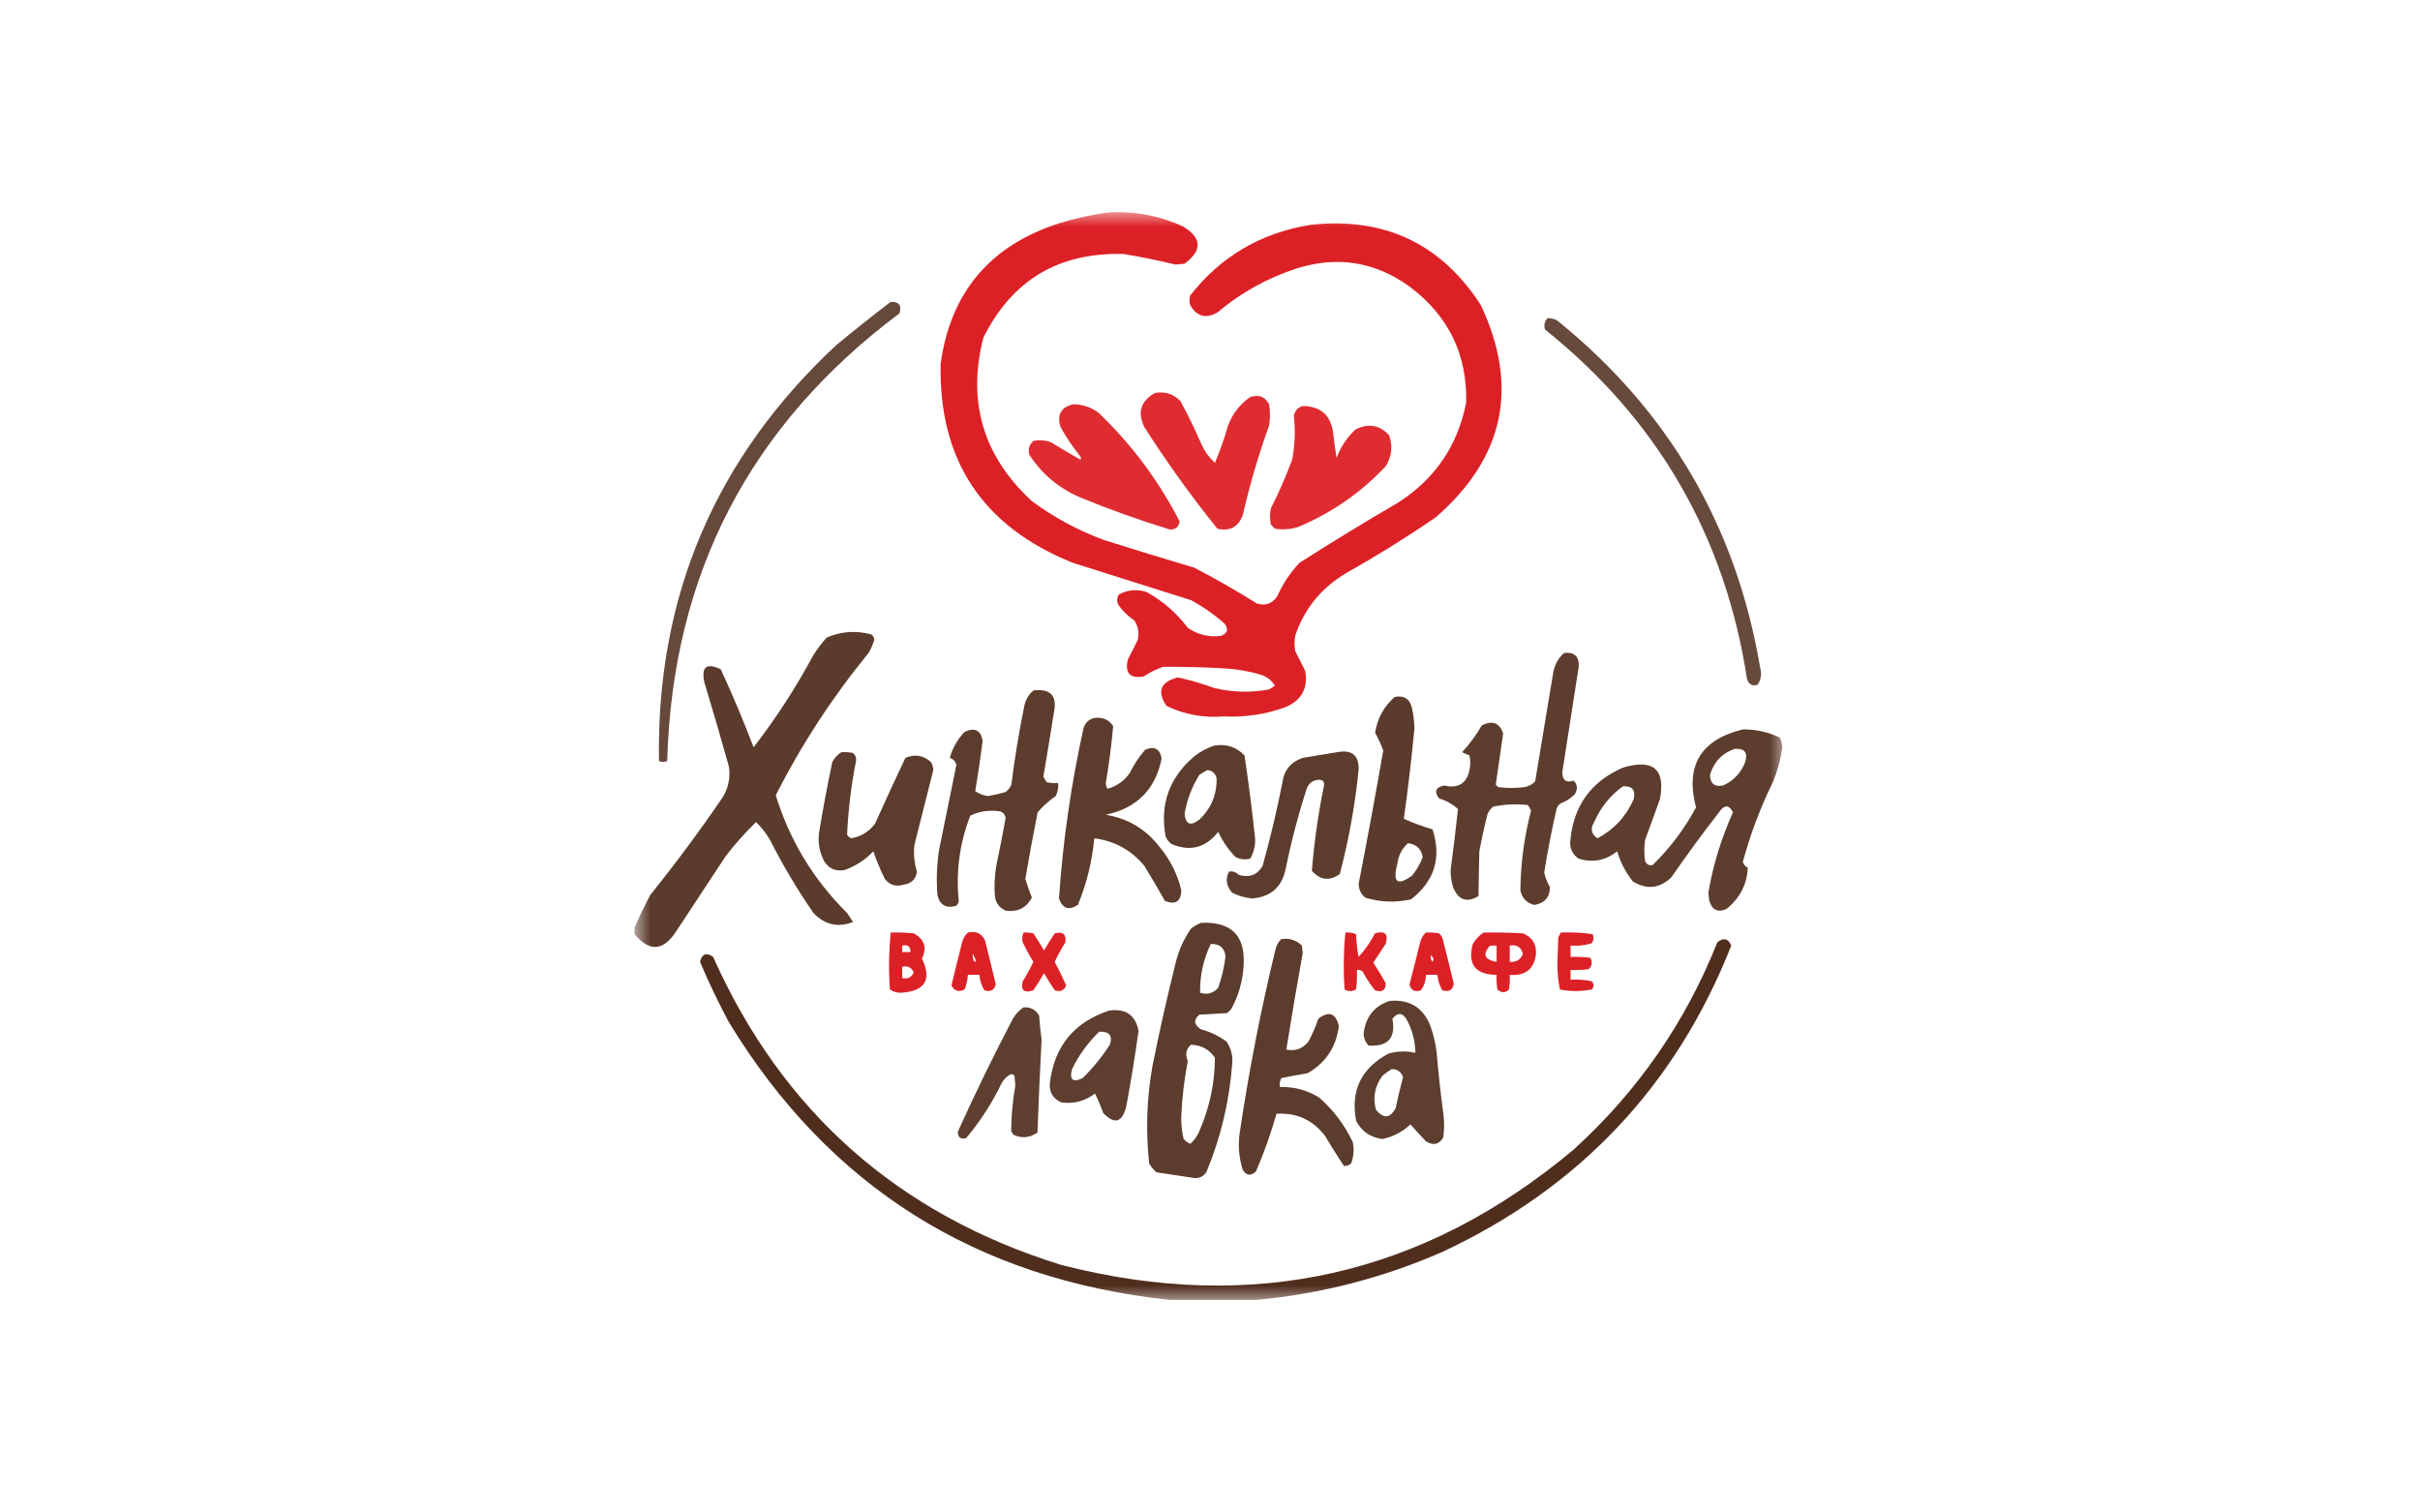 <?xml version="1.0" encoding="UTF-8"?> <svg xmlns="http://www.w3.org/2000/svg" width="80" height="50" viewBox="0 0 80 50" fill="none"><g clip-path="url(#clip0_222_346)"><mask id="mask0_222_346" style="mask-type:luminance" maskUnits="userSpaceOnUse" x="21" y="7" width="38" height="36"><path d="M59 7H21V43H59V7Z" fill="white"></path></mask><g mask="url(#mask0_222_346)"><path fill-rule="evenodd" clip-rule="evenodd" d="M36.606 7.027C37.479 6.969 38.311 7.121 39.103 7.483C39.736 7.865 39.754 8.277 39.157 8.719C39.058 8.728 38.959 8.737 38.859 8.746C38.294 8.609 37.724 8.492 37.149 8.397C35.002 8.335 33.455 9.258 32.508 11.164C31.967 13.278 32.501 15.078 34.109 16.564C34.839 17.104 35.635 17.534 36.498 17.853C37.49 18.166 38.486 18.471 39.483 18.767C40.189 19.134 40.876 19.528 41.546 19.949C41.836 20.038 42.062 19.957 42.225 19.707C42.408 19.299 42.653 18.931 42.958 18.606C44.029 17.922 45.115 17.259 46.215 16.618C47.437 15.836 48.188 14.735 48.468 13.313C48.508 11.718 47.883 10.437 46.595 9.471C45.449 8.647 44.2 8.45 42.849 8.88C41.88 9.198 41.011 9.682 40.243 10.331C39.861 10.545 39.563 10.465 39.347 10.089C39.311 9.982 39.311 9.874 39.347 9.767C40.36 8.473 41.69 7.694 43.337 7.43C45.769 7.169 47.642 8.056 48.956 10.089C50.224 12.796 49.727 15.133 47.463 17.101C46.515 17.753 45.538 18.361 44.532 18.928C43.702 19.409 43.132 20.099 42.822 20.997C42.786 21.176 42.786 21.355 42.822 21.534C42.932 21.75 43.041 21.965 43.148 22.179C43.248 22.761 43.021 23.164 42.469 23.388C41.82 23.619 41.151 23.717 40.46 23.683C39.792 23.74 39.159 23.624 38.56 23.334C38.237 22.854 38.363 22.541 38.94 22.394C39.346 22.483 39.744 22.599 40.135 22.743C40.729 22.886 41.326 22.904 41.926 22.797C42.008 22.765 42.08 22.721 42.143 22.662C42.039 22.497 41.894 22.38 41.709 22.313C41.32 22.195 40.922 22.123 40.515 22.098C39.827 22.057 39.139 22.039 38.452 22.044C38.219 22.124 38.002 22.231 37.8 22.367C37.35 22.436 37.178 22.248 37.285 21.803C37.395 21.587 37.504 21.372 37.61 21.158C37.663 20.928 37.627 20.713 37.502 20.513C37.285 20.37 37.104 20.191 36.959 19.976C36.915 19.864 36.924 19.757 36.986 19.653C37.28 19.494 37.588 19.467 37.909 19.573C38.445 19.87 38.897 20.264 39.266 20.755C39.594 20.979 39.956 21.069 40.352 21.023C40.575 20.948 40.62 20.814 40.487 20.621C40.147 20.319 39.776 20.059 39.375 19.841C38.072 19.43 36.77 19.018 35.466 18.606C32.484 17.408 31.027 15.214 31.096 12.024C31.422 9.659 32.734 8.11 35.032 7.376C35.554 7.215 36.079 7.099 36.606 7.027Z" fill="#DC2126"></path><path opacity="0.866" fill-rule="evenodd" clip-rule="evenodd" d="M29.439 9.982C29.714 9.965 29.814 10.09 29.737 10.358C24.788 14.056 22.228 18.99 22.056 25.161C21.965 25.197 21.875 25.197 21.784 25.161C21.692 19.72 23.646 15.135 27.647 11.406C28.239 10.918 28.836 10.444 29.439 9.982Z" fill="#502E1E"></path><path opacity="0.862" fill-rule="evenodd" clip-rule="evenodd" d="M51.157 10.519C51.274 10.512 51.383 10.539 51.483 10.599C55.163 13.574 57.398 17.398 58.187 22.071C58.243 22.276 58.216 22.464 58.106 22.635C57.926 22.691 57.809 22.628 57.753 22.447C57.026 17.728 54.8 13.877 51.076 10.895C51.031 10.751 51.058 10.626 51.157 10.519Z" fill="#502E1E"></path><path opacity="0.947" fill-rule="evenodd" clip-rule="evenodd" d="M38.181 12.991C38.513 12.932 38.794 13.022 39.023 13.26C39.279 13.732 39.514 14.216 39.729 14.71C39.834 14.936 39.978 15.133 40.163 15.301C40.332 14.901 40.477 14.489 40.597 14.066C40.744 13.675 40.989 13.362 41.33 13.125C41.617 13.033 41.825 13.113 41.954 13.367C41.991 13.6 41.991 13.833 41.954 14.066C41.606 15.033 41.316 16.018 41.086 17.021C40.941 17.42 40.66 17.572 40.244 17.478C39.38 16.405 38.575 15.285 37.829 14.119C37.593 13.628 37.711 13.252 38.181 12.991Z" fill="#DC2126"></path><path opacity="0.947" fill-rule="evenodd" clip-rule="evenodd" d="M35.466 13.366C35.791 13.363 36.081 13.462 36.335 13.662C37.424 14.712 38.311 15.903 38.995 17.235C38.969 17.421 38.861 17.511 38.669 17.504C37.676 17.2 36.699 16.851 35.738 16.456C35.017 16.154 34.447 15.679 34.028 15.032C33.977 14.852 34.023 14.7 34.163 14.575C34.368 14.536 34.567 14.553 34.761 14.629C35.073 14.824 35.389 15.012 35.711 15.193C35.747 15.157 35.747 15.122 35.711 15.086C35.467 14.782 35.249 14.46 35.059 14.119C34.934 13.717 35.069 13.467 35.466 13.366Z" fill="#DC2126"></path><path opacity="0.949" fill-rule="evenodd" clip-rule="evenodd" d="M43.07 13.421C43.669 13.432 44.004 13.736 44.074 14.334C44.106 14.604 44.142 14.872 44.183 15.14C44.316 14.778 44.524 14.465 44.807 14.2C45.234 13.982 45.605 14.045 45.92 14.388C46.047 14.745 46.011 15.085 45.812 15.409C44.991 16.286 44.023 16.957 42.907 17.424C42.658 17.499 42.404 17.517 42.147 17.478C42.102 17.433 42.057 17.388 42.011 17.343C41.975 17.164 41.975 16.985 42.011 16.806C42.277 16.281 42.512 15.744 42.717 15.194C42.808 14.712 42.826 14.228 42.772 13.743C42.809 13.572 42.908 13.465 43.07 13.421Z" fill="#DC2126"></path><path opacity="0.937" fill-rule="evenodd" clip-rule="evenodd" d="M20.977 30.883C20.977 30.812 20.977 30.74 20.977 30.668C21.131 30.309 21.303 29.95 21.492 29.594C22.33 28.549 23.127 27.475 23.881 26.37C24.078 26.054 24.15 25.714 24.098 25.349C23.838 24.415 23.566 23.483 23.284 22.555C23.176 22.045 23.357 21.902 23.827 22.125C24.218 22.973 24.58 23.832 24.912 24.704C25.645 23.756 26.296 22.753 26.867 21.695C27 21.475 27.154 21.269 27.328 21.077C27.802 20.872 28.29 20.836 28.794 20.97C28.864 21.013 28.901 21.076 28.902 21.158C28.854 21.307 28.791 21.451 28.712 21.588C27.52 23.043 26.497 24.611 25.645 26.289C26.107 27.788 26.895 29.086 28.007 30.185C28.07 30.283 28.133 30.382 28.197 30.48C27.702 30.672 27.268 30.573 26.894 30.185C26.359 29.414 25.88 28.608 25.455 27.767C25.327 27.548 25.173 27.351 24.994 27.176C24.63 27.527 24.296 27.903 23.989 28.304C23.447 29.128 22.904 29.952 22.361 30.776C21.935 31.442 21.474 31.478 20.977 30.883Z" fill="#502E1E"></path><path opacity="0.924" fill-rule="evenodd" clip-rule="evenodd" d="M51.7 21.588C52.045 21.545 52.208 21.697 52.188 22.045C52.007 23.209 51.826 24.373 51.645 25.538C51.654 25.798 51.781 25.888 52.025 25.806C52.152 25.945 52.161 26.098 52.052 26.263C51.922 26.395 51.768 26.493 51.591 26.558C51.526 26.607 51.48 26.669 51.455 26.746C51.296 27.441 51.16 28.139 51.048 28.842C51.085 29.013 51.148 29.175 51.238 29.326C51.236 29.659 51.065 29.856 50.722 29.917C50.467 29.852 50.313 29.691 50.261 29.433C50.269 28.542 50.386 27.665 50.614 26.8C50.584 26.733 50.548 26.67 50.505 26.612C50.122 26.57 49.742 26.588 49.365 26.666C49.281 26.731 49.218 26.812 49.175 26.908C49.071 27.317 48.98 27.729 48.904 28.143C48.891 28.639 48.881 29.131 48.877 29.621C48.49 29.856 48.21 29.758 48.035 29.326C47.979 29.142 47.952 28.954 47.954 28.761C48.044 28.088 48.126 27.417 48.198 26.746C48.019 26.582 47.811 26.465 47.574 26.397C47.403 26.17 47.457 26.027 47.737 25.967C48.204 26.074 48.484 25.904 48.578 25.457C48.614 25.296 48.614 25.134 48.578 24.973C48.496 24.942 48.415 24.906 48.334 24.866C48.585 24.592 48.802 24.297 48.985 23.979C49.337 23.804 49.572 23.893 49.691 24.248C49.609 24.816 49.528 25.38 49.447 25.94C49.474 25.967 49.501 25.994 49.528 26.021C49.818 26.057 50.107 26.057 50.397 26.021C50.534 25.993 50.652 25.931 50.749 25.833C50.948 24.635 51.147 23.435 51.347 22.233C51.395 21.975 51.513 21.76 51.7 21.588Z" fill="#502E1E"></path><path opacity="0.929" fill-rule="evenodd" clip-rule="evenodd" d="M34.167 22.824C34.721 22.76 34.948 22.993 34.845 23.522C34.731 24.24 34.613 24.957 34.492 25.672C34.522 25.738 34.558 25.801 34.601 25.86C34.726 25.886 34.853 25.895 34.981 25.886C34.995 26.038 34.967 26.181 34.899 26.316C34.675 26.471 34.476 26.65 34.302 26.854C34.156 27.586 34.02 28.32 33.895 29.057C33.96 29.265 34.032 29.471 34.112 29.674C33.929 30.016 33.639 30.159 33.244 30.104C33.045 30.015 32.927 29.863 32.891 29.648C32.861 29.288 32.879 28.929 32.945 28.573C33.052 28.064 33.151 27.553 33.244 27.042C33.229 26.94 33.174 26.868 33.081 26.827C32.729 26.767 32.394 26.812 32.077 26.961C31.72 27.88 31.593 28.829 31.697 29.809C31.676 29.858 31.649 29.903 31.615 29.943C31.278 30.041 31.07 29.924 30.991 29.594C30.949 29.09 30.967 28.589 31.045 28.089C31.232 27.157 31.422 26.226 31.615 25.295C31.592 25.174 31.519 25.093 31.398 25.054C31.491 24.727 31.653 24.44 31.887 24.194C32.224 24.038 32.423 24.137 32.484 24.489C32.413 25.05 32.332 25.605 32.239 26.155C32.36 26.239 32.496 26.292 32.647 26.316C32.849 26.285 33.048 26.24 33.244 26.182C33.328 26.117 33.391 26.036 33.434 25.94C33.543 25.057 33.688 24.179 33.868 23.307C33.915 23.11 34.015 22.948 34.167 22.824Z" fill="#502E1E"></path><path opacity="0.934" fill-rule="evenodd" clip-rule="evenodd" d="M46.108 23.038C46.42 22.982 46.61 23.108 46.678 23.415C46.723 23.627 46.75 23.842 46.76 24.059C46.665 25.068 46.547 26.071 46.407 27.068C46.714 27.204 47.03 27.321 47.357 27.418C47.659 28.353 47.424 29.123 46.651 29.728C46.139 29.845 45.632 29.827 45.131 29.674C44.991 29.555 44.919 29.403 44.914 29.218C45.2 27.751 45.471 26.283 45.728 24.811C45.652 24.607 45.561 24.409 45.457 24.221C45.533 23.747 45.751 23.352 46.108 23.038ZM46.543 27.874C46.822 27.909 46.984 28.061 47.031 28.331C46.95 28.555 46.832 28.761 46.678 28.949C46.194 29.295 46.031 29.169 46.19 28.573C46.224 28.29 46.342 28.057 46.543 27.874Z" fill="#502E1E"></path><path opacity="0.928" fill-rule="evenodd" clip-rule="evenodd" d="M36.175 23.736C36.447 23.697 36.655 23.787 36.799 24.005C36.743 24.633 36.662 25.26 36.555 25.886C36.559 25.954 36.577 26.017 36.609 26.074C36.907 25.997 37.151 25.826 37.342 25.563C37.48 25.281 37.652 25.021 37.858 24.784C38.165 24.656 38.346 24.754 38.401 25.08C38.195 26.098 37.58 26.716 36.555 26.934C37.282 27.056 37.87 27.405 38.319 27.981C38.679 28.407 38.923 28.891 39.052 29.432C39.038 29.806 38.857 29.923 38.509 29.781C38.29 29.392 38.064 29.007 37.831 28.626C37.4 28.104 36.848 27.799 36.175 27.713C36.104 28.475 35.923 29.209 35.632 29.916C35.33 30.106 35.122 30.035 35.008 29.701C35.137 27.802 35.408 25.922 35.822 24.059C35.883 23.883 36 23.775 36.175 23.736Z" fill="#502E1E"></path><path opacity="0.923" fill-rule="evenodd" clip-rule="evenodd" d="M57.614 24.113C58.045 24.109 58.452 24.199 58.835 24.382C58.89 24.491 58.917 24.608 58.917 24.731C58.862 25.11 58.762 25.477 58.618 25.833C58.197 26.688 57.863 27.575 57.614 28.492C57.638 28.58 57.693 28.642 57.777 28.681C57.755 29.233 57.52 29.69 57.071 30.051C56.778 30.176 56.587 30.077 56.501 29.755C56.492 29.675 56.483 29.594 56.474 29.513C56.632 28.59 56.904 27.704 57.288 26.854C57.159 26.594 57.005 26.594 56.827 26.854C56.281 27.555 55.756 28.271 55.252 29.003C54.861 29.374 54.436 29.419 53.977 29.137C53.741 28.84 53.569 28.509 53.461 28.143C53.078 28.449 52.653 28.529 52.185 28.385C51.969 28.234 51.878 28.028 51.914 27.767C52.021 26.632 52.6 25.835 53.651 25.376C54.656 25.078 55.063 25.427 54.872 26.424C54.709 26.872 54.547 27.319 54.384 27.767C54.348 28 54.348 28.233 54.384 28.466C54.434 28.576 54.516 28.62 54.628 28.6C55.207 28.036 55.686 27.4 56.067 26.692C55.704 25.314 56.22 24.454 57.614 24.113ZM57.342 24.758C57.668 24.731 57.786 24.875 57.695 25.188C57.555 25.548 57.311 25.808 56.962 25.967C56.684 26.024 56.54 25.908 56.528 25.618C56.652 25.191 56.924 24.904 57.342 24.758ZM53.651 25.994C53.959 25.976 54.077 26.119 54.004 26.424C53.755 26.992 53.357 27.422 52.809 27.713C52.602 27.573 52.566 27.394 52.701 27.176C52.912 26.691 53.229 26.297 53.651 25.994Z" fill="#502E1E"></path><path opacity="0.929" fill-rule="evenodd" clip-rule="evenodd" d="M40.136 24.65C40.533 24.581 40.868 24.689 41.14 24.973C41.278 25.891 41.396 26.814 41.493 27.74C41.498 27.971 41.444 28.186 41.33 28.384C41.16 28.427 40.997 28.409 40.842 28.331C40.605 28.086 40.415 27.808 40.272 27.498C39.858 28.029 39.342 28.163 38.725 27.901C38.641 27.836 38.577 27.755 38.535 27.659C38.335 26.595 38.651 25.708 39.485 24.999C39.685 24.843 39.903 24.727 40.136 24.65ZM39.919 25.456C40.077 25.478 40.177 25.568 40.218 25.725C40.231 26.262 40.041 26.719 39.648 27.095C39.359 27.319 39.196 27.257 39.159 26.907C39.236 26.446 39.399 26.016 39.648 25.617C39.737 25.553 39.827 25.499 39.919 25.456Z" fill="#502E1E"></path><path opacity="0.933" fill-rule="evenodd" clip-rule="evenodd" d="M27.813 24.866C27.941 24.857 28.068 24.866 28.193 24.892C28.272 24.953 28.308 25.034 28.302 25.134C28.139 25.952 28.039 26.776 28.003 27.606C28.041 27.652 28.086 27.688 28.139 27.713C28.466 27.655 28.728 27.494 28.926 27.23C29.255 26.499 29.59 25.773 29.93 25.054C30.241 24.921 30.521 24.965 30.772 25.188C30.822 25.27 30.849 25.36 30.853 25.457C30.645 26.28 30.437 27.104 30.229 27.928C30.196 28.229 30.224 28.524 30.311 28.815C30.278 29.062 30.133 29.205 29.876 29.245C29.62 29.322 29.412 29.26 29.252 29.057C29.104 28.761 28.977 28.456 28.872 28.143C28.605 28.423 28.288 28.629 27.922 28.761C27.626 28.816 27.4 28.718 27.243 28.466C27.085 28.16 27.03 27.837 27.081 27.498C27.208 26.725 27.352 25.955 27.515 25.188C27.589 25.052 27.688 24.945 27.813 24.866Z" fill="#502E1E"></path><path opacity="0.928" fill-rule="evenodd" clip-rule="evenodd" d="M44.209 24.865C44.686 24.776 44.921 24.965 44.915 25.429C44.798 26.6 44.59 27.755 44.291 28.895C43.949 29.135 43.641 29.1 43.368 28.787C43.444 27.832 43.58 26.883 43.775 25.939C43.775 25.832 43.721 25.778 43.612 25.778C43.418 25.785 43.282 25.875 43.205 26.047C42.919 26.929 42.684 27.825 42.499 28.733C42.373 29.333 42.002 29.655 41.387 29.701C41.157 29.678 40.94 29.615 40.735 29.513C40.539 29.294 40.503 29.061 40.627 28.814C40.751 28.792 40.859 28.828 40.952 28.922C41.299 29.026 41.562 28.927 41.739 28.626C41.991 27.721 42.208 26.808 42.391 25.886C42.444 25.464 42.671 25.187 43.069 25.053C43.457 24.989 43.837 24.926 44.209 24.865Z" fill="#502E1E"></path><path opacity="0.933" fill-rule="evenodd" clip-rule="evenodd" d="M39.7 30.508C40.699 30.458 41.17 30.923 41.112 31.904C41.085 32.42 40.95 32.904 40.704 33.355C40.659 33.4 40.614 33.445 40.569 33.49C40.261 33.508 39.953 33.525 39.646 33.543C39.448 33.713 39.466 33.874 39.7 34.027C40.009 34.111 40.289 34.245 40.542 34.43C40.699 34.655 40.762 34.905 40.732 35.182C40.639 36.408 40.359 37.59 39.89 38.728C39.797 38.883 39.662 38.955 39.483 38.943C39.066 38.881 38.65 38.818 38.234 38.755C38.133 38.672 38.051 38.574 37.99 38.46C37.871 37.381 37.908 36.306 38.099 35.236C38.326 34.102 38.58 32.974 38.859 31.851C38.958 31.432 39.129 31.047 39.374 30.696C39.479 30.617 39.588 30.555 39.7 30.508ZM40.026 31.206C40.312 31.194 40.475 31.329 40.514 31.609C40.471 31.968 40.389 32.317 40.27 32.657C40.101 32.84 39.902 32.894 39.673 32.818C39.663 32.25 39.781 31.713 40.026 31.206ZM39.374 34.537C39.714 34.549 39.977 34.692 40.162 34.967C40.159 35.786 39.996 36.575 39.673 37.331C39.604 37.522 39.495 37.684 39.347 37.815C39.265 37.774 39.193 37.721 39.13 37.654C39.072 37.417 39.045 37.175 39.049 36.928C39.074 36.305 39.147 35.687 39.266 35.075C39.17 34.859 39.206 34.68 39.374 34.537Z" fill="#502E1E"></path><path fill-rule="evenodd" clip-rule="evenodd" d="M29.445 30.829C29.699 30.821 29.953 30.829 30.205 30.856C30.563 31.05 30.654 31.328 30.477 31.689C30.812 32.385 30.586 32.761 29.798 32.818C29.657 32.824 29.531 32.788 29.418 32.71C29.374 32.079 29.383 31.452 29.445 30.829ZM29.825 31.259C30.012 31.219 30.103 31.291 30.097 31.474C30.006 31.474 29.916 31.474 29.825 31.474C29.825 31.403 29.825 31.331 29.825 31.259ZM29.825 31.958C30.009 31.92 30.136 31.982 30.205 32.146C30.136 32.309 30.009 32.372 29.825 32.334C29.825 32.209 29.825 32.083 29.825 31.958Z" fill="#DC2126"></path><path fill-rule="evenodd" clip-rule="evenodd" d="M31.996 30.829C32.267 30.768 32.457 30.857 32.566 31.098C32.687 31.581 32.805 32.065 32.919 32.549C32.865 32.738 32.738 32.8 32.539 32.737C32.447 32.579 32.393 32.409 32.376 32.227C32.249 32.227 32.123 32.227 31.996 32.227C31.986 32.393 31.949 32.554 31.887 32.71C31.691 32.807 31.547 32.762 31.453 32.576C31.566 32.1 31.684 31.626 31.806 31.152C31.837 31.024 31.9 30.916 31.996 30.829ZM32.159 31.528C32.199 31.602 32.235 31.683 32.267 31.77C32.249 31.779 32.231 31.788 32.213 31.797C32.161 31.714 32.143 31.624 32.159 31.528Z" fill="#DC2126"></path><path fill-rule="evenodd" clip-rule="evenodd" d="M33.835 30.829C33.945 30.821 34.054 30.83 34.161 30.856C34.285 31.04 34.403 31.228 34.514 31.42C34.624 31.228 34.742 31.04 34.867 30.856C35.138 30.785 35.255 30.883 35.219 31.152C35.087 31.36 34.969 31.575 34.867 31.797C35 32.051 35.126 32.311 35.246 32.576C35.176 32.748 35.049 32.802 34.867 32.737C34.742 32.553 34.624 32.365 34.514 32.173C34.403 32.365 34.285 32.553 34.161 32.737C33.857 32.84 33.739 32.741 33.808 32.441C33.939 32.235 34.057 32.02 34.161 31.797C34.032 31.588 33.915 31.373 33.808 31.152C33.781 31.042 33.79 30.934 33.835 30.829Z" fill="#DC2126"></path><path fill-rule="evenodd" clip-rule="evenodd" d="M44.476 30.829C44.601 30.816 44.718 30.833 44.829 30.883C44.839 31.136 44.866 31.386 44.911 31.635C45.124 31.401 45.305 31.141 45.453 30.856C45.788 30.758 45.906 30.874 45.806 31.205C45.671 31.411 45.535 31.617 45.399 31.823C45.542 32.043 45.678 32.267 45.806 32.495C45.815 32.736 45.698 32.816 45.453 32.737C45.298 32.544 45.162 32.339 45.046 32.119C44.992 32.074 44.928 32.056 44.856 32.065C44.865 32.281 44.856 32.496 44.829 32.71C44.703 32.782 44.576 32.782 44.449 32.71C44.405 32.079 44.414 31.452 44.476 30.829Z" fill="#DC2126"></path><path fill-rule="evenodd" clip-rule="evenodd" d="M47.137 30.829C47.282 30.821 47.427 30.83 47.571 30.856C47.647 30.919 47.692 31 47.707 31.098C47.828 31.572 47.946 32.046 48.059 32.522C48.022 32.732 47.896 32.804 47.679 32.737C47.588 32.579 47.533 32.409 47.517 32.226C47.39 32.226 47.263 32.226 47.137 32.226C47.136 32.416 47.082 32.586 46.974 32.737C46.777 32.808 46.65 32.745 46.594 32.549C46.715 32.084 46.832 31.619 46.947 31.152C46.977 31.023 47.041 30.916 47.137 30.829ZM47.299 31.582C47.386 31.643 47.404 31.714 47.354 31.797C47.303 31.733 47.285 31.661 47.299 31.582Z" fill="#DC2126"></path><path fill-rule="evenodd" clip-rule="evenodd" d="M49.04 30.829C49.475 30.821 49.909 30.829 50.343 30.856C50.645 30.978 50.789 31.202 50.778 31.528C50.718 32.034 50.429 32.267 49.909 32.227C49.918 32.389 49.909 32.55 49.882 32.71C49.763 32.83 49.636 32.83 49.502 32.71C49.475 32.55 49.466 32.389 49.475 32.227C48.77 32.219 48.508 31.879 48.688 31.206C48.779 31.052 48.897 30.927 49.04 30.829ZM49.258 31.259C49.33 31.259 49.402 31.259 49.475 31.259C49.475 31.438 49.475 31.618 49.475 31.797C49.071 31.729 48.999 31.55 49.258 31.259ZM49.909 31.259C50.139 31.219 50.283 31.308 50.343 31.528C50.272 31.725 50.127 31.814 49.909 31.797C49.909 31.618 49.909 31.438 49.909 31.259Z" fill="#DC2126"></path><path fill-rule="evenodd" clip-rule="evenodd" d="M51.594 30.829C51.952 30.813 52.304 30.831 52.653 30.883C52.693 30.987 52.684 31.086 52.625 31.179C52.397 31.252 52.162 31.279 51.92 31.259C51.92 31.384 51.92 31.51 51.92 31.635C52.138 31.626 52.355 31.635 52.571 31.662C52.651 31.801 52.633 31.927 52.517 32.038C52.319 32.065 52.12 32.074 51.92 32.065C51.92 32.173 51.92 32.28 51.92 32.388C52.158 32.37 52.393 32.388 52.625 32.441C52.698 32.531 52.698 32.62 52.625 32.71C52.269 32.78 51.917 32.78 51.567 32.71C51.506 32.411 51.479 32.107 51.485 31.797C51.494 31.528 51.503 31.259 51.513 30.991C51.54 30.935 51.568 30.882 51.594 30.829Z" fill="#DC2126"></path><path opacity="0.929" fill-rule="evenodd" clip-rule="evenodd" d="M42.36 31.044C42.625 31.006 42.852 31.077 43.038 31.259C43.047 31.34 43.056 31.42 43.066 31.501C42.874 32.566 42.693 33.631 42.523 34.698C42.825 34.756 43.069 34.667 43.256 34.429C43.385 34.187 43.494 33.937 43.581 33.677C43.93 33.411 44.156 33.492 44.26 33.919C44.171 34.614 43.827 35.133 43.228 35.477C42.938 35.526 42.648 35.58 42.36 35.638C42.311 35.73 42.293 35.828 42.306 35.934C42.778 35.92 43.212 36.036 43.608 36.283C44.084 36.7 44.455 37.192 44.721 37.761C44.768 38 44.75 38.233 44.667 38.459C44.594 38.527 44.513 38.554 44.423 38.54C44.208 38.213 44 37.882 43.798 37.546C43.394 37.019 42.86 36.777 42.197 36.82C42.014 37.47 41.788 38.106 41.518 38.728C41.347 38.884 41.202 38.866 41.084 38.674C40.961 38.288 40.924 37.894 40.976 37.492C41.28 35.432 41.678 33.39 42.17 31.367C42.2 31.238 42.264 31.131 42.36 31.044Z" fill="#502E1E"></path><path fill-rule="evenodd" clip-rule="evenodd" d="M41.544 42.972C40.584 42.972 39.625 42.972 38.666 42.972C32.258 42.288 27.399 39.225 24.091 33.785C23.744 33.135 23.427 32.472 23.141 31.796C23.21 31.529 23.355 31.475 23.575 31.635C25.859 36.75 29.695 40.144 35.084 41.817C41.412 43.439 47.058 42.167 52.021 38.002C54.136 36.082 55.719 33.798 56.771 31.152C56.977 30.986 57.131 31.022 57.232 31.259C55.407 35.886 52.222 39.263 47.678 41.388C45.713 42.245 43.669 42.773 41.544 42.972Z" fill="#502E1E"></path><path opacity="0.92" fill-rule="evenodd" clip-rule="evenodd" d="M45.947 33.087C46.592 33.034 47.035 33.302 47.277 33.893C47.384 34.189 47.457 34.493 47.495 34.806C47.549 35.471 47.621 36.133 47.712 36.794C47.748 37.063 47.748 37.331 47.712 37.6C47.576 37.835 47.386 37.88 47.142 37.734C46.962 37.546 46.79 37.358 46.626 37.17C46.366 37.415 46.058 37.577 45.703 37.654C45.308 37.603 45.019 37.406 44.834 37.063C44.637 36.066 44.99 35.322 45.893 34.833C46.192 34.745 46.491 34.736 46.789 34.806C46.784 34.429 46.694 34.071 46.517 33.731C46.376 33.472 46.213 33.455 46.029 33.678C46.148 34.311 45.886 34.607 45.242 34.564C45.092 34.403 45.046 34.215 45.106 34C45.214 33.532 45.495 33.227 45.947 33.087ZM46.002 35.343C45.901 35.407 45.801 35.479 45.703 35.558C45.447 35.906 45.375 36.282 45.486 36.687C45.736 36.991 45.953 36.973 46.137 36.633C46.209 36.29 46.29 35.949 46.382 35.612C46.322 35.43 46.196 35.341 46.002 35.343Z" fill="#502E1E"></path><path opacity="0.915" fill-rule="evenodd" clip-rule="evenodd" d="M33.836 33.301C34.064 33.286 34.236 33.376 34.351 33.57C34.369 33.84 34.397 34.108 34.433 34.376C34.378 35.396 34.333 36.417 34.297 37.439C34.052 37.613 33.789 37.64 33.51 37.519C33.476 37.479 33.449 37.434 33.428 37.385C33.432 36.881 33.477 36.38 33.564 35.881C33.555 35.773 33.546 35.666 33.537 35.558C33.507 35.53 33.47 35.512 33.428 35.504C33.284 35.575 33.176 35.683 33.103 35.827C32.788 36.477 32.399 37.077 31.936 37.627C31.756 37.672 31.665 37.6 31.664 37.412C32.232 36.152 32.839 34.908 33.483 33.678C33.575 33.524 33.692 33.399 33.836 33.301Z" fill="#502E1E"></path><path opacity="0.921" fill-rule="evenodd" clip-rule="evenodd" d="M36.661 33.409C37.212 33.331 37.537 33.555 37.638 34.08C37.522 34.917 37.386 35.749 37.231 36.579C37.098 37.111 36.844 37.183 36.471 36.794C36.391 36.573 36.3 36.358 36.199 36.149C35.868 36.401 35.498 36.5 35.087 36.444C34.807 36.321 34.68 36.106 34.707 35.8C34.85 34.593 35.501 33.795 36.661 33.409ZM36.335 34.107C35.968 34.463 35.669 34.875 35.439 35.343C35.346 35.698 35.463 35.797 35.792 35.639C36.132 35.303 36.431 34.935 36.688 34.537C36.79 34.234 36.672 34.091 36.335 34.107Z" fill="#502E1E"></path></g></g><defs><clipPath id="clip0_222_346"><rect width="80" height="50" fill="white"></rect></clipPath></defs></svg> 